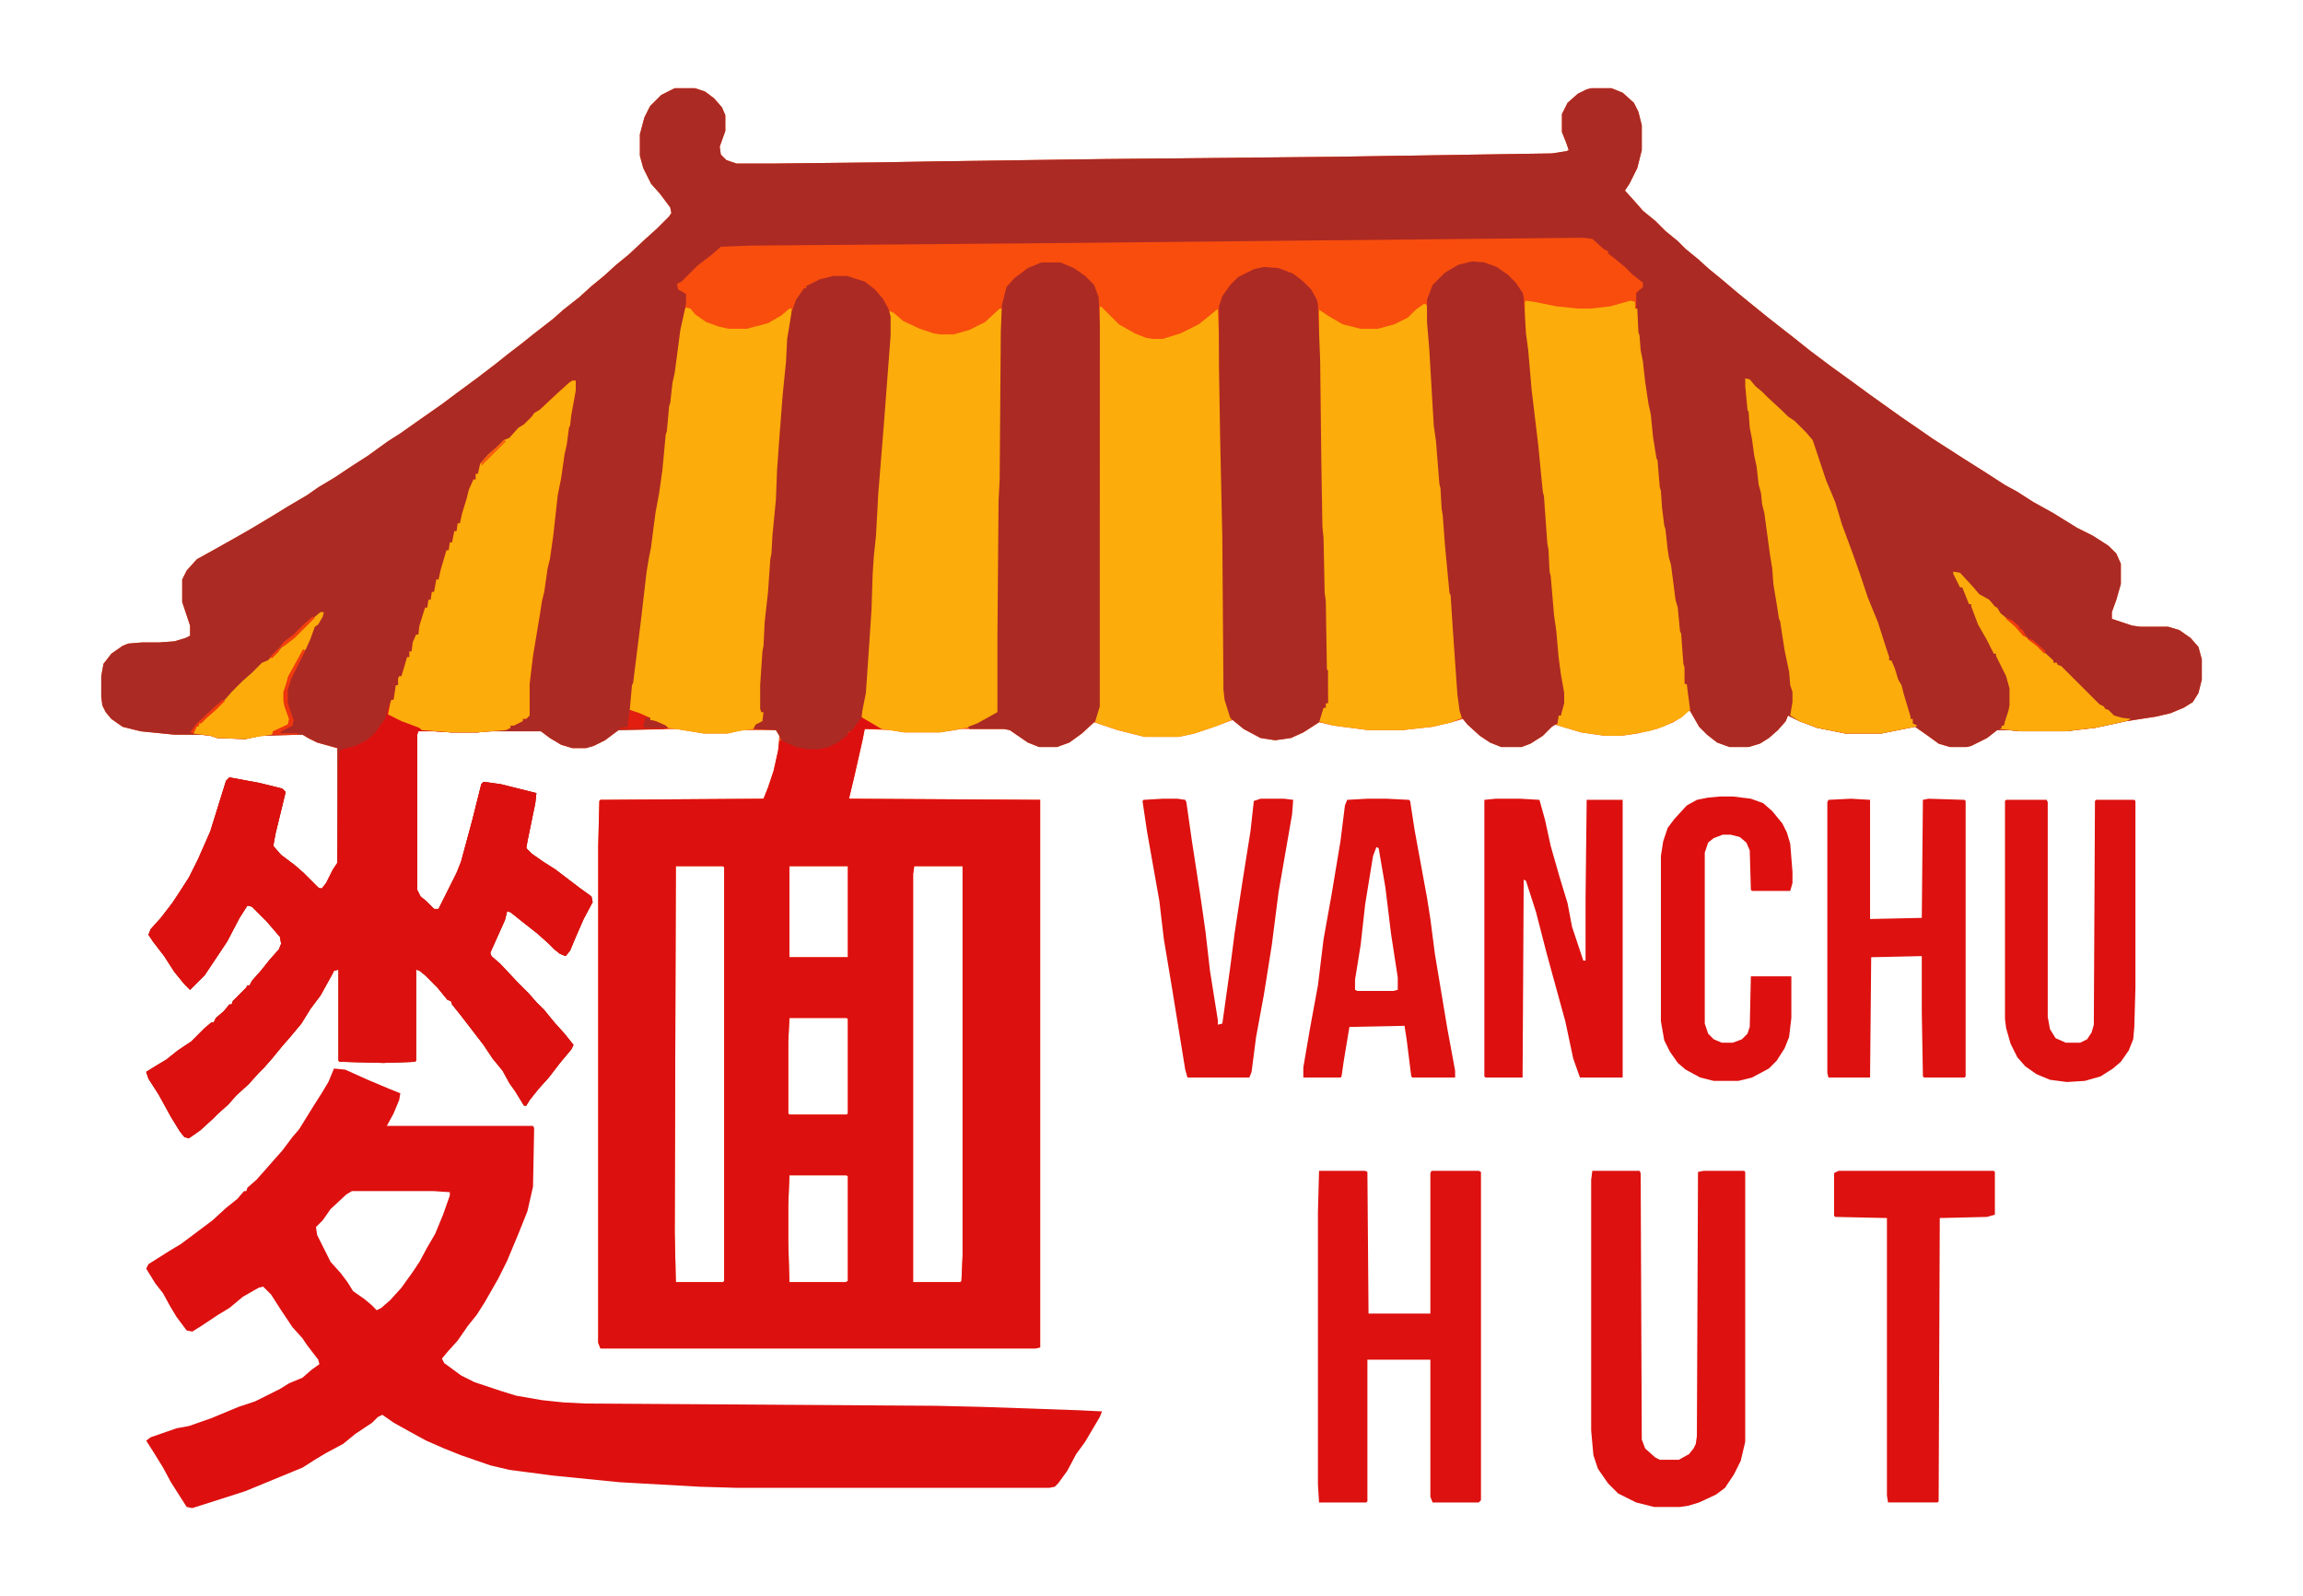 <?xml version="1.0" encoding="UTF-8"?>
<svg version="1.1" viewBox="0 0 2048 1419" width="600" height="416" xmlns="http://www.w3.org/2000/svg">
<path transform="translate(600,78)" d="m0 0h18l9 3 8 6 7 8 3 7v14l-5 14 1 7 5 5 9 3h33l91-1 58-1 145-2 203-2 195-3 13-2 2-1-2-6-4-10v-16l5-10 9-8 8-4 4-1h18l10 4 10 9 4 8 3 12v22l-4 16-7 14-4 6 9 10 7 8 11 9 9 9 11 9 7 7 11 9 10 9 11 9 13 11 11 9 16 13 14 11 9 7 15 12 20 15 18 13 15 11 28 20 16 11 13 9 28 18 19 12 17 11 11 6 14 9 18 10 21 13 14 7 14 9 7 7 4 9v18l-4 14-4 11v6l18 6 7 1h25l10 3 10 7 7 8 3 11v18l-3 12-5 8-8 5-12 5-13 3-26 4-28 6-26 3h-41l-10-1h-10l-9 7-14 7-4 1h-15l-10-3-11-8-10-7-30 6h-32l-25-5-16-6-10-5-2 5-7 8-8 7-8 5-10 3h-17l-11-4-9-7-7-7-8-14h-2l-5 5-8 5-15 6-17 4-14 2h-15l-21-3-20-6-4-1-10 10-11 7-8 3h-18l-10-4-9-6-11-10-4-5-10 3-17 4-27 3h-30l-31-4-13-3-14 9-11 5-14 2-13-2-15-8-10-8-19 7-15 5-14 3h-30l-24-6-21-7-11 10-11 8-11 4h-16l-10-4-16-11-5-1h-38l-19 3h-32l-12-2-23-1-2 10-7 31-5 21 170 1v487l-4 1h-387l-2-5v-442l1-40 1-1 145-1 4-10 5-15 4-18 1-13-3-5h-30l-13 3h-21l-24-4-52 1-12 9-10 5-7 2h-12l-10-3-10-6-8-6h-48l-8 1h-24l-15-1h-14l-1 3v138l3 6 5 4 7 7h4l16-32 4-10 10-37 8-32 2-2 15 2 32 8-1 9-7 34-1 6 5 5 10 7 11 7 21 16 11 8 1 5-8 15-7 16-5 12-4 5-5-2-5-4-5-5-10-9-14-11-10-8-3-1-2 8-13 29 1 3 8 7 15 16 10 10 7 8 7 7 9 11 9 10 8 10-2 4-10 12-10 13-9 10-8 10-3 5h-2l-8-13-5-7-6-11-9-11-8-12-20-26-8-10-1-3-3-1-9-11-11-11-5-4-3-1v81l-1 1-28 1-39-1-1-1v-81l-4 1-2 4-10 18-9 12-8 13-10 12-7 8-9 11-7 8-5 5-9 10-11 10-7 8-9 8-5 5-11 10-10 7-4-1-4-5-8-13-11-20-9-14-2-6 8-5 10-6 10-8 12-8 12-12 6-5h2l2-4 7-6 5-6h2l1-3 12-12 1-2h2l2-4 8-9 8-10 8-9 2-5-1-6-12-14-13-13-4-1-7 11-11 21-20 30-13 13-5-5-9-11-9-14-10-13-4-6 2-5 9-10 10-13 6-9 9-14 8-16 11-25 14-45 3-3 27 5 20 5 3 3-9 37-2 11 7 8 12 9 8 7 13 13 3 1 4-5 6-12 4-6v-102l-18-5-8-4-5-3-37 1-14 3-25-1-6-2-9-1h-23l-30-3-16-4-10-7-5-6-3-6-1-8v-18l2-11 7-9 10-7 5-2 12-1h15l14-1 10-3 4-2v-9l-7-21v-20l4-8 9-10 18-10 16-9 14-8 20-12 13-8 17-10 10-7 15-9 15-10 14-9 18-13 11-7 17-12 20-14 12-9 19-14 17-13 10-8 13-10 10-8 18-14 9-8 14-11 11-10 11-9 11-10 11-9 15-14 10-9 11-11 2-3-1-5-9-12-8-9-7-14-3-11v-19l4-15 5-10 10-10zm1 692-1 326 1 44h42l1-1v-368l-1-1zm101 0v81h52v-81zm111 0-1 7v363h42l1-1 1-22v-347zm-111 135-1 21v64l1 1h51l1-1v-84l-1-1zm0 140-1 26v34l1 35h50l2-1v-93l-1-1z" fill="#F84D0D"/>
<path transform="translate(600,78)" d="m0 0h18l9 3 8 6 7 8 3 7v14l-5 14 1 7 5 5 9 3h33l91-1 58-1 145-2 203-2 195-3 13-2 2-1-2-6-4-10v-16l5-10 9-8 8-4 4-1h18l10 4 10 9 4 8 3 12v22l-4 16-7 14-4 6 9 10 7 8 11 9 9 9 11 9 7 7 11 9 10 9 11 9 13 11 11 9 16 13 14 11 9 7 15 12 20 15 18 13 15 11 28 20 16 11 13 9 28 18 19 12 17 11 11 6 14 9 18 10 21 13 14 7 14 9 7 7 4 9v18l-4 14-4 11v6l18 6 7 1h25l10 3 10 7 7 8 3 11v18l-3 12-5 8-8 5-12 5-13 3-26 4-28 6-26 3h-41l-10-1h-10l-9 7-14 7-4 1h-15l-10-3-11-8-10-7-30 6h-32l-25-5-16-6-10-5-2 5-7 8-8 7-8 5-10 3h-17l-11-4-9-7-7-7-8-14-2-8-1-7v-9h-2l-1-15-1-3-2-27-2-10-2-18-2-9-4-30-1-1-2-13-1-12-1-3-2-16-1-15-2-12-1-15-2-9-3-20-2-19-2-8-3-20-2-19-1-3-1-13-1-3-1-21v-14l6-5v-4l-9-7-7-7-11-9-4-3v-2l-4-2-10-9-8-1-495 5-246 2-26 1-8 7-13 10-14 14-4 2 1 5 7 4v8l-5 31-4 31-2 9-2 18-2 12-1 13-2 12-2 23-4 25-2 12-2 15-3 20-2 15-2 12-7 59-4 31-2 10-1 11-1 3 9 3 9 4v2l5 1 9 4 2 2-4 1-40 1-12 9-10 5-7 2h-12l-10-3-10-6-8-6h-48l-8 1h-24l-15-1h-14l-1 3v138l3 6 5 4 7 7h4l16-32 4-10 10-37 8-32 2-2 15 2 32 8-1 9-7 34-1 6 5 5 10 7 11 7 21 16 11 8 1 5-8 15-7 16-5 12-4 5-5-2-5-4-5-5-10-9-14-11-10-8-3-1-2 8-13 29 1 3 8 7 15 16 10 10 7 8 7 7 9 11 9 10 8 10-2 4-10 12-10 13-9 10-8 10-3 5h-2l-8-13-5-7-6-11-9-11-8-12-20-26-8-10-1-3-3-1-9-11-11-11-5-4-3-1v81l-1 1-28 1-39-1-1-1v-81l-4 1-2 4-10 18-9 12-8 13-10 12-7 8-9 11-7 8-5 5-9 10-11 10-7 8-9 8-5 5-11 10-10 7-4-1-4-5-8-13-11-20-9-14-2-6 8-5 10-6 10-8 12-8 12-12 6-5h2l2-4 7-6 5-6h2l1-3 12-12 1-2h2l2-4 8-9 8-10 8-9 2-5-1-6-12-14-13-13-4-1-7 11-11 21-20 30-13 13-5-5-9-11-9-14-10-13-4-6 2-5 9-10 10-13 6-9 9-14 8-16 11-25 14-45 3-3 27 5 20 5 3 3-9 37-2 11 7 8 12 9 8 7 13 13 3 1 4-5 6-12 4-6v-102l-18-5-8-4-5-3-37 1-14 3-25-1-6-2-9-1h-23l-30-3-16-4-10-7-5-6-3-6-1-8v-18l2-11 7-9 10-7 5-2 12-1h15l14-1 10-3 4-2v-9l-7-21v-20l4-8 9-10 18-10 16-9 14-8 20-12 13-8 17-10 10-7 15-9 15-10 14-9 18-13 11-7 17-12 20-14 12-9 19-14 17-13 10-8 13-10 10-8 18-14 9-8 14-11 11-10 11-9 11-10 11-9 15-14 10-9 11-11 2-3-1-5-9-12-8-9-7-14-3-11v-19l4-15 5-10 10-10z" fill="#AB2A24"/>
<path transform="translate(765,633)" d="m0 0 2 4 12 7 5 3v1h-15l-2 10-7 31-5 21 170 1v487l-4 1h-387l-2-5v-442l1-40 1-1 145-1 4-10 5-15 4-18 1-8 3-2 8 5 6 2 8 1h10l11-3 9-5 6-5 9-11 2-3zm-164 137-1 326 1 44h42l1-1v-368l-1-1zm101 0v81h52v-81zm111 0-1 7v363h42l1-1 1-22v-347zm-111 135-1 21v64l1 1h51l1-1v-84l-1-1zm0 140-1 26v34l1 35h50l2-1v-93l-1-1z" fill="#DD1010"/>
<path transform="translate(297,950)" d="m0 0 10 1 20 9 19 8 10 4-1 6-5 12-6 11h130l1 2-1 52-5 22-8 20-10 24-8 16-12 21-7 11-8 10-9 13-9 10-5 6 2 4 15 11 12 6 24 8 13 4 23 4 19 2 20 1 311 2 42 1 86 3 20 1-2 5-13 22-8 11-8 15-8 11-3 3-5 1h-277l-34-1-71-4-60-6-38-5-17-4-26-9-15-6-16-7-11-6-18-10-10-7-4 2-5 5-15 10-11 9-15 8-10 6-11 7-51 21-25 8-22 7-5-1-14-22-7-13-8-13-7-11 4-3 23-8 11-2 20-7 24-10 15-5 22-11 8-5 12-5 8-7 7-5-1-4-10-13-4-6-9-10-10-15-9-14-7-7-4 1-14 8-12 10-10 6-15 10-8 5-5-1-9-12-6-10-6-11-7-9-8-13 2-4 19-12 10-6 28-21 12-11 10-8 6-7h2l1-3 8-7 8-9 7-8 8-9 9-12 6-7 13-21 7-11 6-10zm16 109-5 3-14 13-7 10-6 6 1 7 12 24 9 10 6 8 5 8 10 7 6 5 5 5 4-2 8-7 10-11 10-14 6-9 7-13 7-12 7-17 6-17v-3l-15-1z" fill="#DD100F"/>
<path transform="translate(509,338)" d="m0 0h3v9l-4 22-1 9-1 2-2 15-2 9-3 21-3 15-4 36-3 21-2 8-3 21-2 8-2 13-6 36-3 25v28l-3 3h-3v2l-8 4h-3v2l-4 2-25 2h-24l-15-1h-14l-1 3v138l3 6 5 4 7 7h4l16-32 4-10 10-37 8-32 2-2 15 2 32 8-1 9-7 34-1 6 5 5 10 7 11 7 21 16 11 8 1 5-8 15-7 16-5 12-4 5-5-2-5-4-5-5-10-9-14-11-10-8-3-1-2 8-13 29 1 3 8 7 15 16 10 10 7 8 7 7 9 11 9 10 8 10-2 4-10 12-10 13-9 10-8 10-3 5h-2l-8-13-5-7-6-11-9-11-8-12-20-26-8-10-1-3-3-1-9-11-11-11-5-4-3-1v81l-1 1-28 1-39-1-1-1v-81l-4 1-2 4-10 18-9 12-8 13-10 12-7 8-9 11-7 8-5 5-9 10-11 10-7 8-9 8-5 5-11 10-10 7-4-1-4-5-8-13-11-20-9-14-2-6 8-5 10-6 10-8 12-8 12-12 6-5h2l2-4 7-6 5-6h2l1-3 12-12 1-2h2l2-4 8-9 8-10 8-9 2-5-1-6-12-14-13-13-4-1-7 11-11 21-20 30-13 13-5-5-9-11-9-14-10-13-4-6 2-5 9-10 10-13 6-9 9-14 8-16 11-25 14-45 3-3 27 5 20 5 3 3-9 37-2 11 7 8 12 9 8 7 13 13 3 1 4-5 6-12 4-6 1-84 1-15 2-2 12-3 10-5 7-6 10-14 2-9 3-7h2l2-13h2v-6l1-2h2l3-10 2-7h2v-5h2l1-8 3-7h2l1-8 5-16h2l1-7h2l1-7h2l2-11h2l2-9 5-17h2l1-7h2l2-10h2l1-7h2l2-9 4-13 2-8 4-9h2v-5h2l2-9 7-8 8-7 6-6 5-2 8-9 5-3 7-7 2-3 5-3 15-14 11-10z" fill="#DD1010"/>
<path transform="translate(1357,267)" d="m0 0 7 1 20 4 19 2h12l17-2 18-5 4 1v6h2l1 21 1 3 1 13 2 10 2 18 3 20 2 9 2 20 3 19 1 2 2 24 1 3 1 15 2 16 1 3 2 18 1 7 2 7 4 31 2 7 2 21 1 2 2 27 1 3v15h2l3 23-8 7-16 8-13 4-24 4h-15l-21-3-20-6-3-2h2l1-7h2l2-11v-9l-5-32-2-23-2-14-3-35-1-4-1-20-1-5-3-42-1-4-2-20-3-31-5-40-4-45-1-5v-28z" fill="#FCAC0B"/>
<path transform="translate(979,272)" d="m0 0 16 16 14 8 10 4 6 1h9l16-5 16-8 10-8 6-5h1l2 49 2 116 1 38 1 135 2 13 4 12v2l-12 5-21 7-14 3h-30l-24-6-15-5-5-2v-6l3-8 1-355z" fill="#FCAC0B"/>
<path transform="translate(889,274)" d="m0 0h2l-1 152-1 19-1 120v68l-8 5-15 8-29 5h-32l-20-3-17-10-1-1 1-9 2-12 3-44 2-30 1-31 2-29 1-6 2-37 3-40 2-22 4-55 2-24v-22l4 2 8 7 15 7 12 4 6 1h12l14-4 14-7z" fill="#FCAC0B"/>
<path transform="translate(1266,270)" d="m0 0h2l1 2 4 54 3 52 3 25 2 27 1 4 1 18 2 16 3 40 2 19 1 2 2 31 4 57 2 15 1 6-9 4-17 4-27 3h-30l-31-4-11-3-2-1 3-10 1-2h2v-4h2l-1-29-1-1-1-61-1-7-1-49-1-10-1-59-1-89v-45l9 6 12 7 16 4h15l15-4 12-6 7-7z" fill="#FCAC0B"/>
<path transform="translate(610,273)" d="m0 0 4 1 4 5 10 7 11 4 9 2h16l19-5 12-7 7-6h2l-1 16-2 11-2 31-4 41-2 36-1 9-1 26-3 31-1 17-2 15-2 30-2 16-1 21-2 16-1 19v24h2v8l-8 5-1 2-14 2-9 2h-21l-32-5-5-3-11-4v-2l-5-1-13-6 2-22 1-2 7-56 5-43 2-12 2-10 2-16 2-15 3-16 3-21 3-32 1-3 2-22 1-3 2-18 2-9 5-38 4-18z" fill="#FCAC0B"/>
<path transform="translate(926,233)" d="m0 0h17l12 5 10 7 8 8 4 11 1 24v340l-4 13-12 11-11 8-11 4h-16l-10-4-16-11-5-1h-31l-1-2 8-3 18-10v-68l1-120 1-19 1-132 1-23 4-16 7-8 12-9z" fill="#AB2A24"/>
<path transform="translate(1309,232)" d="m0 0 11 1 11 4 10 7 7 7 6 9 1 4 2 32 2 15 3 35 6 50 2 21 2 20 1 4 3 42 1 5 1 20 1 4 3 35 2 14 2 23 2 15 3 17v9l-3 11h-2l-1 7-5 3-8 8-11 7-8 3h-18l-10-4-9-6-11-10-5-6-2-6-2-15-4-57-2-31-1-2-4-42-2-27-1-6-1-18-1-4-3-38-2-14-4-68-2-24v-20l5-13 11-11 12-7z" fill="#AB2A24"/>
<path transform="translate(741,245)" d="m0 0h12l16 5 9 7 7 8 5 9 2 7v17l-6 79-5 62-2 37-2 19-1 16-1 31-2 30-3 44-3 15-1 7-9 12h-2l-2 4-8 6-8 4-9 2h-10l-10-2-7-3-6-3-2-4-3-5-20-1 2-4 6-3 1-8h-2l-1-3v-21l2-30 1-5 1-21 3-27 2-29 1-5 1-17 3-31 1-26 2-28 3-39 3-30 1-20 4-24 4-11 7-10h2v-2l12-6z" fill="#AB2A24"/>
<path transform="translate(1124,237)" d="m0 0 13 1 13 5 9 7 7 7 5 9 1 4 2 50 1 89 1 59 1 10 1 49 1 7 1 61 1 1v29h-2v4h-2l-3 10-1 3-14 9-11 5-14 2-13-2-15-8-12-10-5-16-1-9-1-135-2-92-1-62v-52l3-9 7-10 7-7 14-7z" fill="#AB2A24"/>
<path transform="translate(1173,1041)" d="m0 0h41l2 1 1 126h55v-125l1-2h42l2 1v292l-2 2h-41l-2-5v-122h-56v126l-1 1h-42l-1-16v-242z" fill="#DD110F"/>
<path transform="translate(1416,1041)" d="m0 0h42l1 2 1 237 3 8 9 8 4 2h17l9-5 4-5 2-4 1-7 1-235 5-1h36l1 1v240l-4 17-6 12-8 12-8 6-15 7-10 3-7 1h-23l-16-4-16-8-9-9-9-13-4-12-2-22v-223z" fill="#DD110F"/>
<path transform="translate(509,338)" d="m0 0h3v9l-4 22-1 9-1 2-2 15-2 9-3 21-3 15-4 36-3 21-2 8-3 21-2 8-2 13-6 36-3 25v28l-3 3h-3v2l-8 4h-3v2l-4 2-25 2h-24l-26-2-2-2-16-6-12-6 2-10 1-3h2l2-13h2v-6l1-2h2l3-10 2-7h2v-5h2l1-8 3-7h2l1-8 5-16h2l1-7h2l1-7h2l2-11h2l2-9 5-17h2l1-7h2l2-10h2l1-7h2l2-9 4-13 2-8 4-9h2v-5h2l2-9 7-8 8-7 6-6 5-2 8-9 5-3 7-7 2-3 5-3 15-14 11-10z" fill="#FCAC0B"/>
<path transform="translate(1330,710)" d="m0 0h22l17 1 5 18 5 23 8 28 7 23 4 21 10 30h2v-55l1-88h32v247h-38l-6-17-7-33-11-40-6-22-9-35-9-28-2-1-1 176h-33l-1-1v-246z" fill="#DD100F"/>
<path transform="translate(1552,336)" d="m0 0 4 1 5 6 6 5 5 5 13 12 5 5 6 4 10 10 6 7 12 36 8 19 6 20 10 27 6 17 7 21 9 22 8 25 2 6v3h2l3 7 3 10 3 5 2 8 6 20v2h2v4l4 2-2 1-30 6h-32l-25-5-16-6-8-5 2-12v-9l-2-6-1-12-4-19-4-26-1-2-2-13-3-18-1-14-2-12-5-37-2-8-1-10-2-7-2-17-2-9-2-15-2-10-1-14-1-2-2-21z" fill="#FCAC0B"/>
<path transform="translate(1646,710)" d="m0 0 17 1v106l46-1 1-105 5-1 32 1 1 1v245l-1 1h-36l-1-1-1-57v-50l-45 1-1 107h-37l-1-4v-241l1-2z" fill="#DD110F"/>
<path transform="translate(1784,711)" d="m0 0h36l1 2v191l2 11 5 8 9 4h13l6-3 4-6 2-7 1-199 1-1h34l1 1v166l-1 35-1 11-4 10-7 10-7 6-11 7-14 4-16 1-15-2-12-5-10-7-7-8-6-12-4-14-1-8v-194z" fill="#DD110F"/>
<path transform="translate(1216,710)" d="m0 0h17l20 1 1 1 4 26 11 60 3 19 4 31 11 66 7 38v6h-38l-1-1-4-32-2-13-49 1-5 30-2 14-1 1h-33v-9l6-35 7-38 5-41 7-39 8-48 4-32 2-5zm8 43-3 8-7 43-4 36-5 31v9l2 1h32l4-1v-11l-6-39-5-41-6-35z" fill="#DD110F"/>
<path transform="translate(1635,1041)" d="m0 0h138l1 1v38l-7 2-42 1-1 252-1 1h-44l-1-6v-247l-46-1-1-1v-38z" fill="#DD110F"/>
<path transform="translate(1034,710)" d="m0 0h13l7 1 1 2 5 35 8 52 4 28 4 35 7 44v4l4-1 7-50 4-31 7-46 7-44 3-27 6-2h21l8 1-1 13-12 69-6 47-7 44-7 38-4 31-2 5h-55l-2-7-12-74-7-42-4-34-11-62-4-27 1-1z" fill="#DD110F"/>
<path transform="translate(1530,708)" d="m0 0h11l16 2 11 4 8 7 9 11 4 8 3 10 2 25v10l-2 7h-34l-1-1-1-35-3-7-6-5-8-2h-7l-8 3-5 4-3 9v152l3 9 5 5 7 3h10l8-3 5-5 2-6 1-45h36v37l-2 17-4 10-7 11-7 7-15 8-12 3h-22l-12-3-13-7-7-6-7-10-5-10-3-17v-147l2-13 4-12 6-8 11-12 9-5 10-2z" fill="#DD100F"/>
<path transform="translate(1737,508)" d="m0 0 6 1 12 13 5 6 9 5 5 6 2 1 3 5 11 9 14 14 10 8 12 11v2h3l1 2 3 1 34 34 4 2 1 2 3 1 5 5 7 2 8 1-4 2-28 6-26 3h-41l-18-2 2-1v-2h2l1-4 3-9 1-5v-15l-3-11-9-18v-2h-2l-6-12-8-14-6-16v-2h-2l-6-15h-2l-6-12z" fill="#FCAB0B"/>
<path transform="translate(285,544)" d="m0 0h3l-1 4-4 7-3 2-4 11-4 9-3 3-9 16-4 9-3 10v8l3 11 2 7-2 4-13 6-1 2-13 2-11 2-25-1-6-2-15-2 2-6 3-1v-2l8-7 14-13 7-8 10-10 8-7 9-9 5-2 11-10 5-5 11-9 14-14z" fill="#FCAB0B"/>
<path transform="translate(560,631)" d="m0 0 9 3 9 4v2l5 1 9 4 2 2-4 1h-39v-1l7-1 1-9z" fill="#E11E0F"/>
<path transform="translate(270,577)" d="m0 0 1 2-12 24-3 9v13l5 15-1 5-10 5-1 2h16v1h-23l1-3 13-6 1-5-4-11-1-5v-8l5-15z" fill="#ED350E"/>
<path transform="translate(574,638)" d="m0 0h4v2l5 1 9 4 2 2h-21l-1-2z" fill="#AD2A23"/>
<path transform="translate(278,548)" d="m0 0 2 1-18 18-9 7-3 1-2 4-6 6-2-1 8-8 5-6 8-6 9-9z" fill="#F23F0D"/>
<path transform="translate(259,637)" d="m0 0 2 3-1 5-10 5-1 2h16v1h-23l1-3 13-6z" fill="#EE360E"/>
<path transform="translate(270,577)" d="m0 0 1 2-12 24-3 9h-2l2-10 13-24z" fill="#F13D0D"/>
<path transform="translate(198,622)" d="m0 0 2 1-8 8-8 7-5 5h-2v2l-2 1-3 6-3-1 6-8 15-14z" fill="#EF3A0E"/>
<path transform="translate(448,391)" d="m0 0 2 1-22 22v-3l6-7 8-7z" fill="#F65E0C"/>
<path transform="translate(1784,549)" d="m0 0 5 2 7 6v2h2l5 8-4-2-7-8-8-7z" fill="#F03B0D"/>
<path transform="translate(1803,567)" d="m0 0 5 2 8 7 3 3-1 2-7-7-8-6z" fill="#F03C0D"/>
<path transform="translate(258,599)" d="m0 0 1 4-3 9h-2l2-10z" fill="#F03A0D"/>
</svg>
